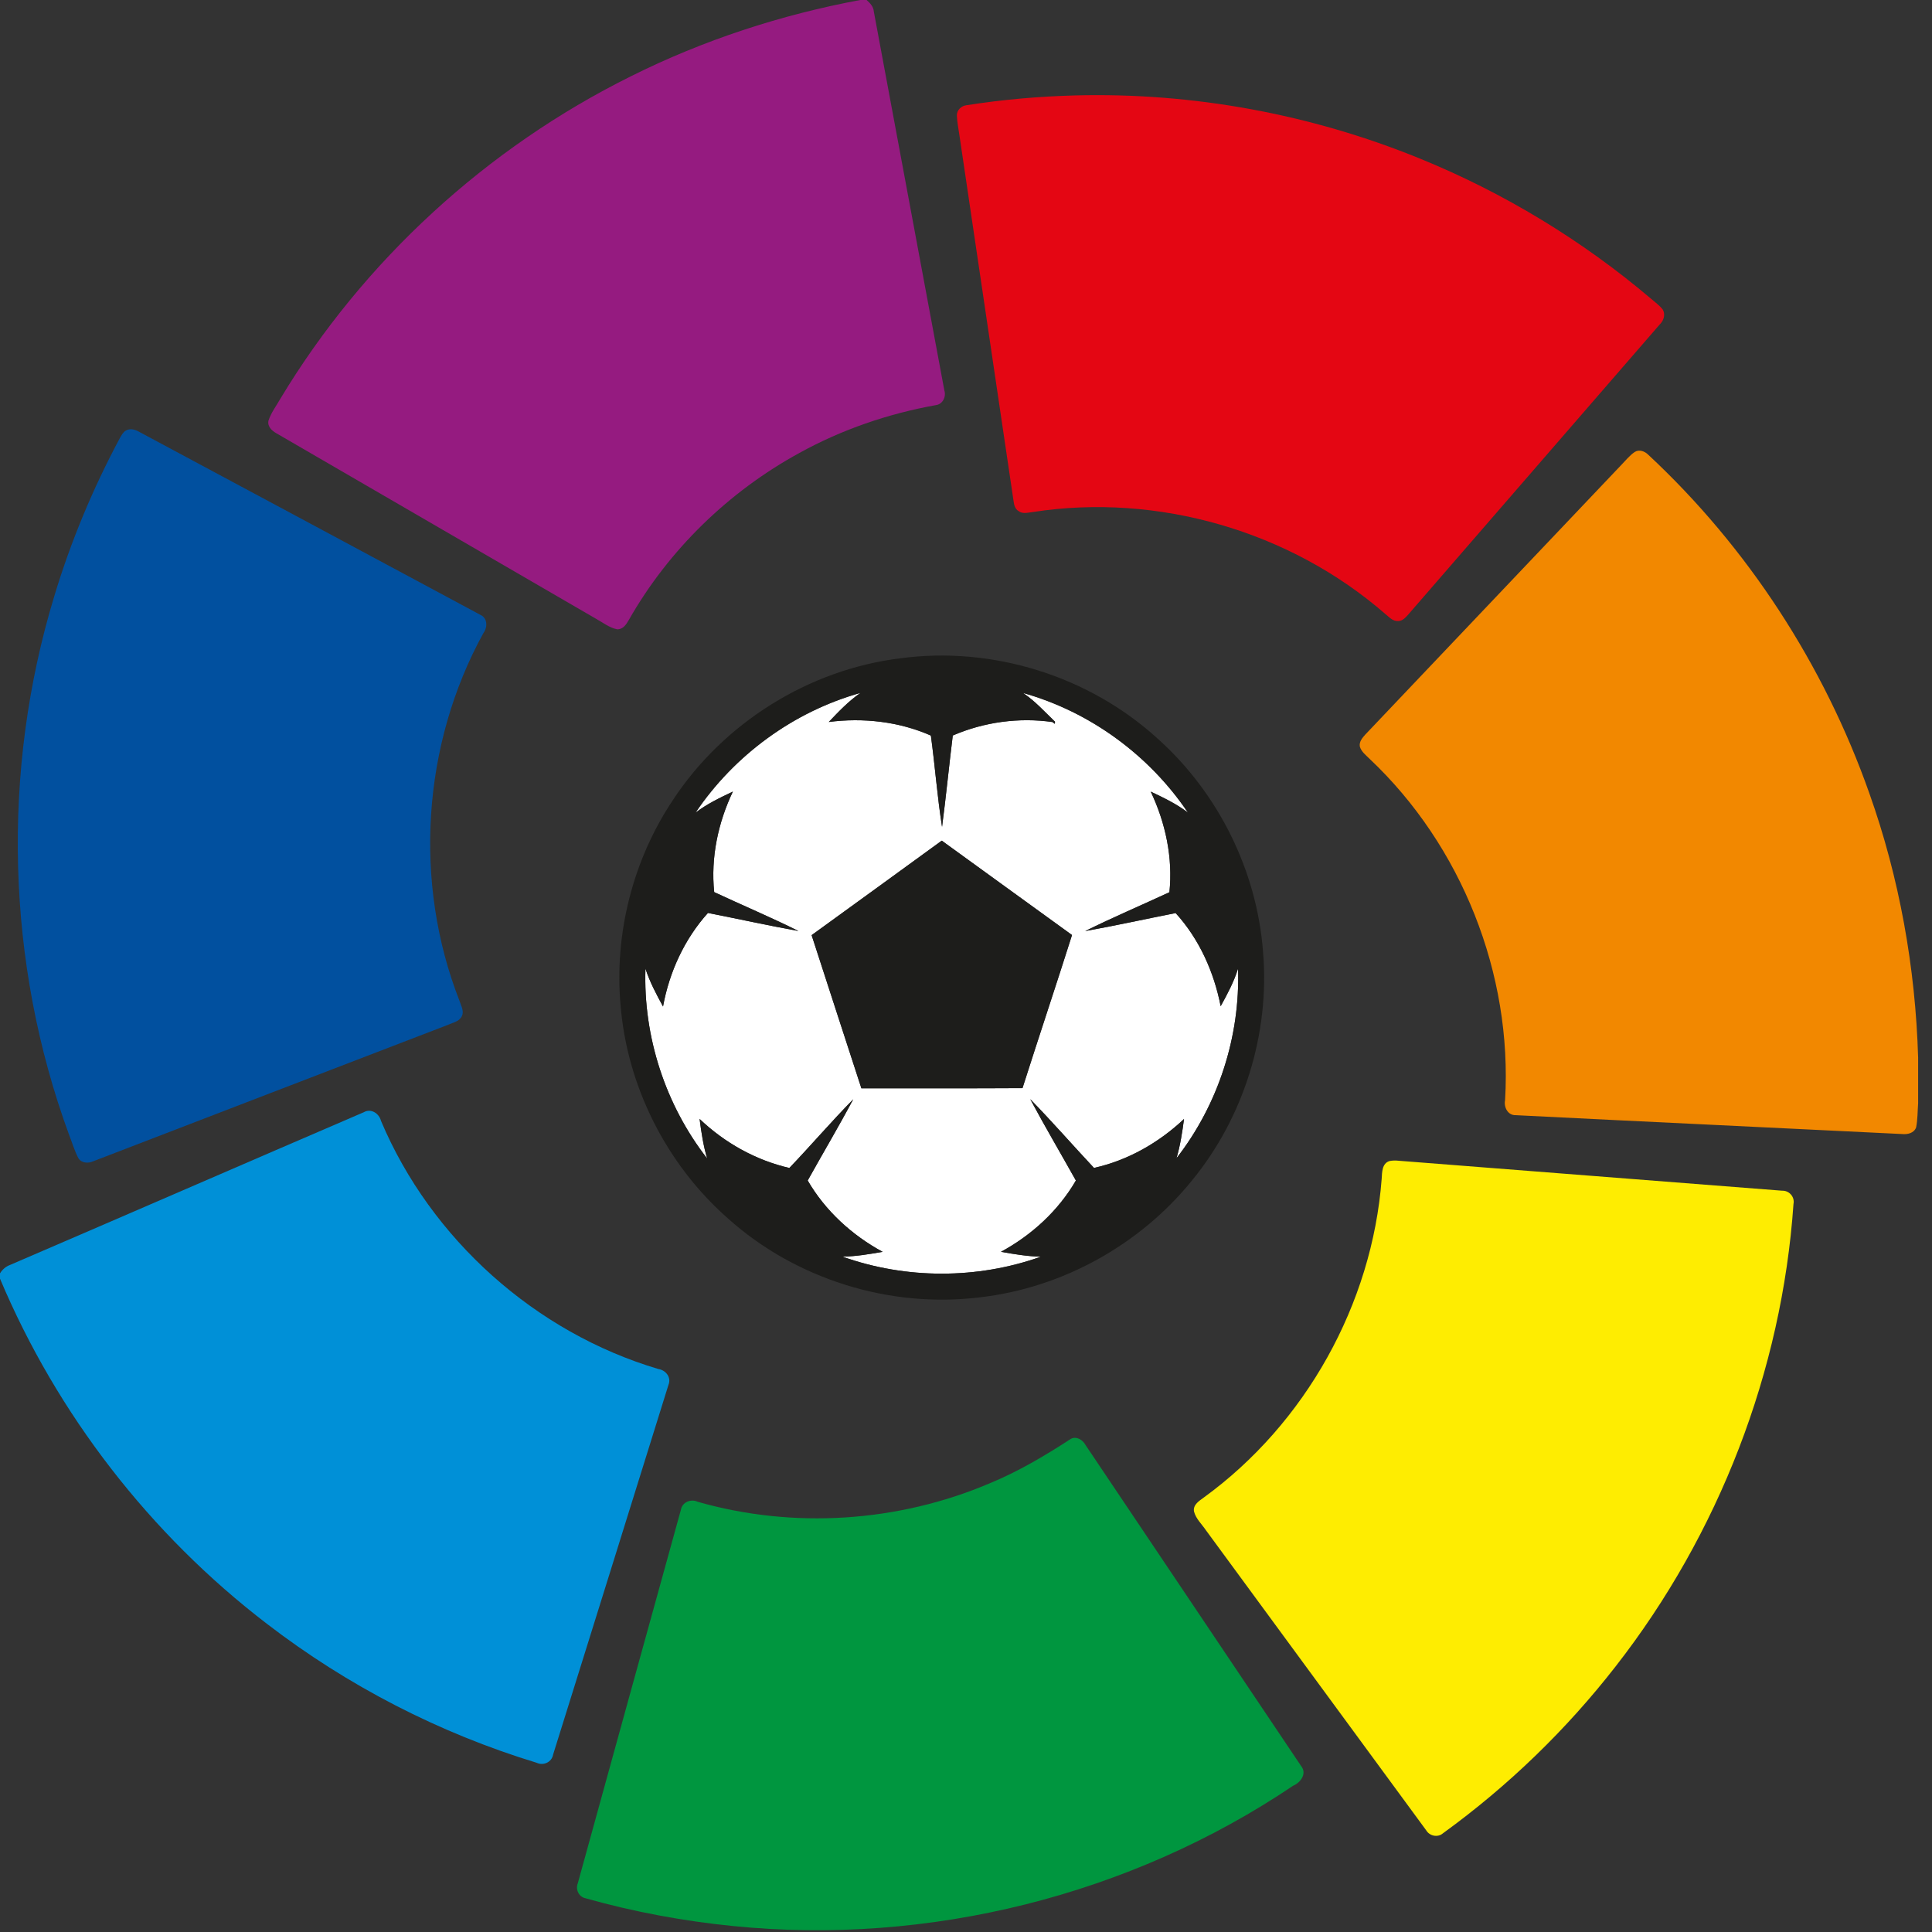 <svg xmlns="http://www.w3.org/2000/svg" width="33" height="33" viewBox="0 0 33 33">
  <rect x="0" y="0" width="33" height="33" fill="#333333" stroke="none"/>
  <g fill="none">
    <path fill="#FFF" d="M11.88,13.881 C12.542,12.898 13.555,12.155 14.698,11.835 C14.495,11.976 14.325,12.154 14.156,12.332 C14.744,12.256 15.355,12.324 15.9,12.564 C15.971,13.083 16.009,13.607 16.091,14.124 C16.159,13.605 16.21,13.083 16.274,12.563 C16.806,12.333 17.404,12.251 17.977,12.333 L18.016,12.364 C18.017,12.354 18.02,12.337 18.021,12.328 C17.844,12.158 17.679,11.974 17.474,11.836 C18.616,12.156 19.629,12.897 20.291,13.88 C20.096,13.731 19.875,13.626 19.655,13.521 C19.908,14.053 20.036,14.651 19.974,15.24 C19.496,15.462 19.009,15.669 18.536,15.904 C19.053,15.811 19.566,15.697 20.081,15.596 C20.484,16.039 20.736,16.603 20.85,17.187 C20.964,16.98 21.076,16.771 21.146,16.545 C21.186,17.704 20.807,18.87 20.095,19.784 C20.16,19.565 20.194,19.339 20.224,19.113 C19.795,19.518 19.264,19.821 18.686,19.949 C18.321,19.559 17.97,19.156 17.597,18.774 C17.848,19.243 18.118,19.701 18.377,20.164 C18.077,20.681 17.621,21.098 17.097,21.382 C17.321,21.422 17.548,21.459 17.777,21.466 C16.692,21.852 15.476,21.851 14.391,21.465 C14.622,21.46 14.85,21.422 15.076,21.382 C14.552,21.098 14.096,20.681 13.796,20.164 C14.054,19.701 14.325,19.244 14.574,18.776 C14.2,19.157 13.852,19.564 13.483,19.95 C12.907,19.817 12.376,19.519 11.949,19.112 C11.979,19.34 12.013,19.568 12.079,19.789 C11.366,18.873 10.985,17.706 11.025,16.545 C11.098,16.772 11.211,16.983 11.325,17.192 C11.432,16.604 11.691,16.039 12.092,15.594 C12.608,15.695 13.121,15.809 13.638,15.902 C13.165,15.667 12.677,15.461 12.199,15.238 C12.138,14.65 12.265,14.052 12.518,13.521 C12.297,13.626 12.075,13.732 11.88,13.881 M16.086,14.359 C15.346,14.898 14.604,15.436 13.863,15.973 C14.145,16.846 14.43,17.717 14.713,18.589 C15.63,18.587 16.548,18.592 17.465,18.586 C17.743,17.713 18.034,16.845 18.311,15.971 C17.568,15.436 16.829,14.895 16.086,14.359 L16.086,14.359 Z"/>
    <path fill="#951B80" d="M14.693,0 L14.802,0 C14.863,0.053 14.92,0.114 14.926,0.2 C15.326,2.356 15.73,4.511 16.13,6.668 C16.165,6.776 16.102,6.906 15.984,6.92 C15.171,7.066 14.378,7.337 13.654,7.737 C12.446,8.397 11.422,9.392 10.741,10.589 C10.698,10.665 10.641,10.752 10.541,10.749 C10.41,10.723 10.302,10.636 10.187,10.573 C8.364,9.514 6.541,8.456 4.718,7.399 C4.641,7.356 4.564,7.281 4.586,7.184 C4.631,7.047 4.721,6.931 4.791,6.807 C6.209,4.452 8.315,2.524 10.776,1.303 C12.011,0.686 13.336,0.253 14.693,0 Z"/>
    <path fill="#E40613" d="M18.362,1.63 C20.372,1.577 22.391,1.949 24.252,2.708 C25.685,3.292 27.025,4.104 28.205,5.106 C28.271,5.163 28.343,5.215 28.399,5.284 C28.45,5.367 28.42,5.473 28.353,5.538 C26.917,7.194 25.481,8.85 24.046,10.506 C24.001,10.554 23.951,10.61 23.88,10.608 C23.789,10.614 23.727,10.538 23.663,10.488 C22.035,9.07 19.774,8.415 17.641,8.746 C17.56,8.754 17.467,8.785 17.396,8.728 C17.338,8.694 17.321,8.624 17.313,8.562 C17.005,6.486 16.699,4.409 16.391,2.333 C16.375,2.213 16.349,2.094 16.344,1.974 C16.341,1.883 16.419,1.808 16.506,1.798 C17.12,1.701 17.74,1.647 18.362,1.63 Z"/>
    <path fill="#01509F" d="M2.147,7.356 C2.222,7.311 2.307,7.336 2.377,7.376 C4.32,8.419 6.265,9.458 8.207,10.503 C8.331,10.559 8.329,10.719 8.255,10.817 C7.211,12.716 7.057,15.077 7.849,17.096 C7.875,17.181 7.934,17.274 7.886,17.362 C7.839,17.452 7.728,17.469 7.644,17.508 C5.625,18.282 3.609,19.061 1.591,19.836 C1.506,19.875 1.392,19.868 1.339,19.783 C1.272,19.654 1.231,19.513 1.178,19.378 C0.104,16.449 0.019,13.172 0.926,10.187 C1.207,9.253 1.584,8.349 2.044,7.489 C2.072,7.441 2.098,7.386 2.147,7.356 Z"/>
    <path fill="#F28800" d="M27.924,7.719 C27.999,7.673 28.093,7.707 28.151,7.765 C29.853,9.35 31.156,11.356 31.929,13.548 C32.444,14.996 32.717,16.526 32.763,18.061 L32.763,18.844 C32.753,18.981 32.756,19.12 32.729,19.256 C32.694,19.356 32.58,19.38 32.487,19.37 C30.289,19.261 28.089,19.159 25.89,19.048 C25.755,19.053 25.683,18.911 25.708,18.791 C25.835,16.635 24.965,14.444 23.394,12.962 C23.331,12.899 23.253,12.841 23.227,12.752 C23.212,12.669 23.271,12.602 23.322,12.545 C24.777,11.014 26.231,9.481 27.686,7.949 C27.763,7.871 27.832,7.781 27.924,7.719 L27.924,7.719 Z"/>
    <g fill="#1D1D1B" transform="translate(10.579 11.171)">
      <path d="M4.802,0.073 C6.377,-0.139 8.031,0.378 9.203,1.453 C10.234,2.379 10.892,3.708 10.995,5.091 C11.112,6.483 10.668,7.91 9.783,8.99 C8.894,10.091 7.567,10.827 6.161,10.988 C4.619,11.18 3.008,10.678 1.853,9.639 C0.808,8.72 0.135,7.391 0.021,6.003 C-0.089,4.777 0.231,3.518 0.915,2.494 C1.781,1.176 3.236,0.264 4.802,0.073 M1.301,2.71 C1.496,2.561 1.718,2.454 1.939,2.35 C1.686,2.881 1.559,3.479 1.62,4.067 C2.098,4.29 2.586,4.496 3.059,4.731 C2.542,4.638 2.029,4.524 1.513,4.423 C1.112,4.868 0.853,5.433 0.746,6.021 C0.632,5.812 0.519,5.601 0.446,5.374 C0.406,6.535 0.787,7.702 1.5,8.617 C1.434,8.397 1.4,8.169 1.371,7.941 C1.797,8.348 2.328,8.646 2.904,8.779 C3.273,8.393 3.621,7.986 3.996,7.605 C3.746,8.073 3.475,8.529 3.217,8.993 C3.517,9.51 3.973,9.927 4.497,10.211 C4.271,10.251 4.043,10.289 3.812,10.294 C4.897,10.68 6.113,10.681 7.198,10.295 C6.969,10.288 6.742,10.251 6.518,10.211 C7.042,9.927 7.498,9.51 7.798,8.993 C7.539,8.529 7.269,8.072 7.018,7.603 C7.391,7.985 7.742,8.388 8.107,8.778 C8.685,8.65 9.216,8.347 9.645,7.942 C9.615,8.168 9.581,8.394 9.516,8.613 C10.228,7.699 10.607,6.533 10.568,5.374 C10.497,5.6 10.385,5.809 10.271,6.016 C10.157,5.432 9.905,4.867 9.502,4.425 C8.987,4.526 8.474,4.64 7.957,4.732 C8.43,4.498 8.917,4.291 9.396,4.069 C9.457,3.48 9.329,2.882 9.076,2.35 C9.296,2.455 9.518,2.559 9.712,2.709 C9.05,1.726 8.037,0.985 6.895,0.665 C7.1,0.802 7.265,0.987 7.442,1.157 C7.441,1.166 7.438,1.183 7.437,1.192 L7.399,1.162 C6.825,1.08 6.227,1.162 5.695,1.392 C5.631,1.912 5.58,2.434 5.512,2.953 C5.43,2.436 5.392,1.912 5.321,1.393 C4.776,1.153 4.165,1.085 3.577,1.161 C3.746,0.983 3.916,0.804 4.119,0.664 C2.976,0.984 1.963,1.727 1.301,2.71 L1.301,2.71 Z"/>
      <path d="M5.507,3.188 C6.25,3.724 6.989,4.265 7.732,4.8 C7.455,5.674 7.164,6.542 6.886,7.415 C5.969,7.421 5.051,7.416 4.134,7.418 C3.851,6.546 3.566,5.675 3.284,4.802 C4.025,4.265 4.767,3.727 5.507,3.188 L5.507,3.188 Z"/>
    </g>
    <path fill="#0090D7" d="M6.211,18.999 C6.337,18.926 6.475,19.017 6.508,19.146 C7.36,21.165 9.145,22.761 11.246,23.384 C11.372,23.403 11.471,23.527 11.418,23.654 C10.763,25.759 10.105,27.864 9.448,29.968 C9.426,30.099 9.283,30.165 9.165,30.109 C7.504,29.603 5.935,28.794 4.558,27.735 C2.564,26.208 0.975,24.156 0,21.841 L0,21.75 C0.04,21.684 0.099,21.633 0.172,21.606 C2.186,20.74 4.197,19.865 6.211,18.999 L6.211,18.999 Z"/>
    <path fill="#FEED01" d="M23.736,19.831 C23.785,19.822 23.835,19.82 23.885,19.826 C26.07,19.999 28.254,20.166 30.439,20.338 C30.56,20.333 30.659,20.444 30.634,20.565 C30.437,23.421 29.358,26.205 27.598,28.461 C26.756,29.544 25.759,30.508 24.648,31.313 C24.561,31.391 24.42,31.362 24.362,31.265 C23.107,29.557 21.853,27.848 20.599,26.139 C20.528,26.033 20.425,25.941 20.394,25.815 C20.376,25.699 20.486,25.635 20.564,25.577 C22.299,24.315 23.437,22.275 23.6,20.136 C23.607,20.025 23.604,19.869 23.736,19.831 L23.736,19.831 Z"/>
    <path fill="#00963F" d="M18.294,24.575 C18.393,24.527 18.497,24.598 18.543,24.684 C19.769,26.512 20.999,28.337 22.224,30.165 C22.329,30.294 22.215,30.448 22.087,30.502 C19.303,32.378 15.857,33.235 12.519,32.898 C11.668,32.813 10.824,32.656 10.002,32.424 C9.89,32.403 9.827,32.276 9.868,32.172 C10.453,30.045 11.042,27.919 11.629,25.793 C11.65,25.658 11.801,25.596 11.918,25.652 C13.551,26.119 15.338,26.002 16.9,25.338 C17.392,25.136 17.85,24.864 18.294,24.575 L18.294,24.575 Z"/>
  </g>
</svg>
